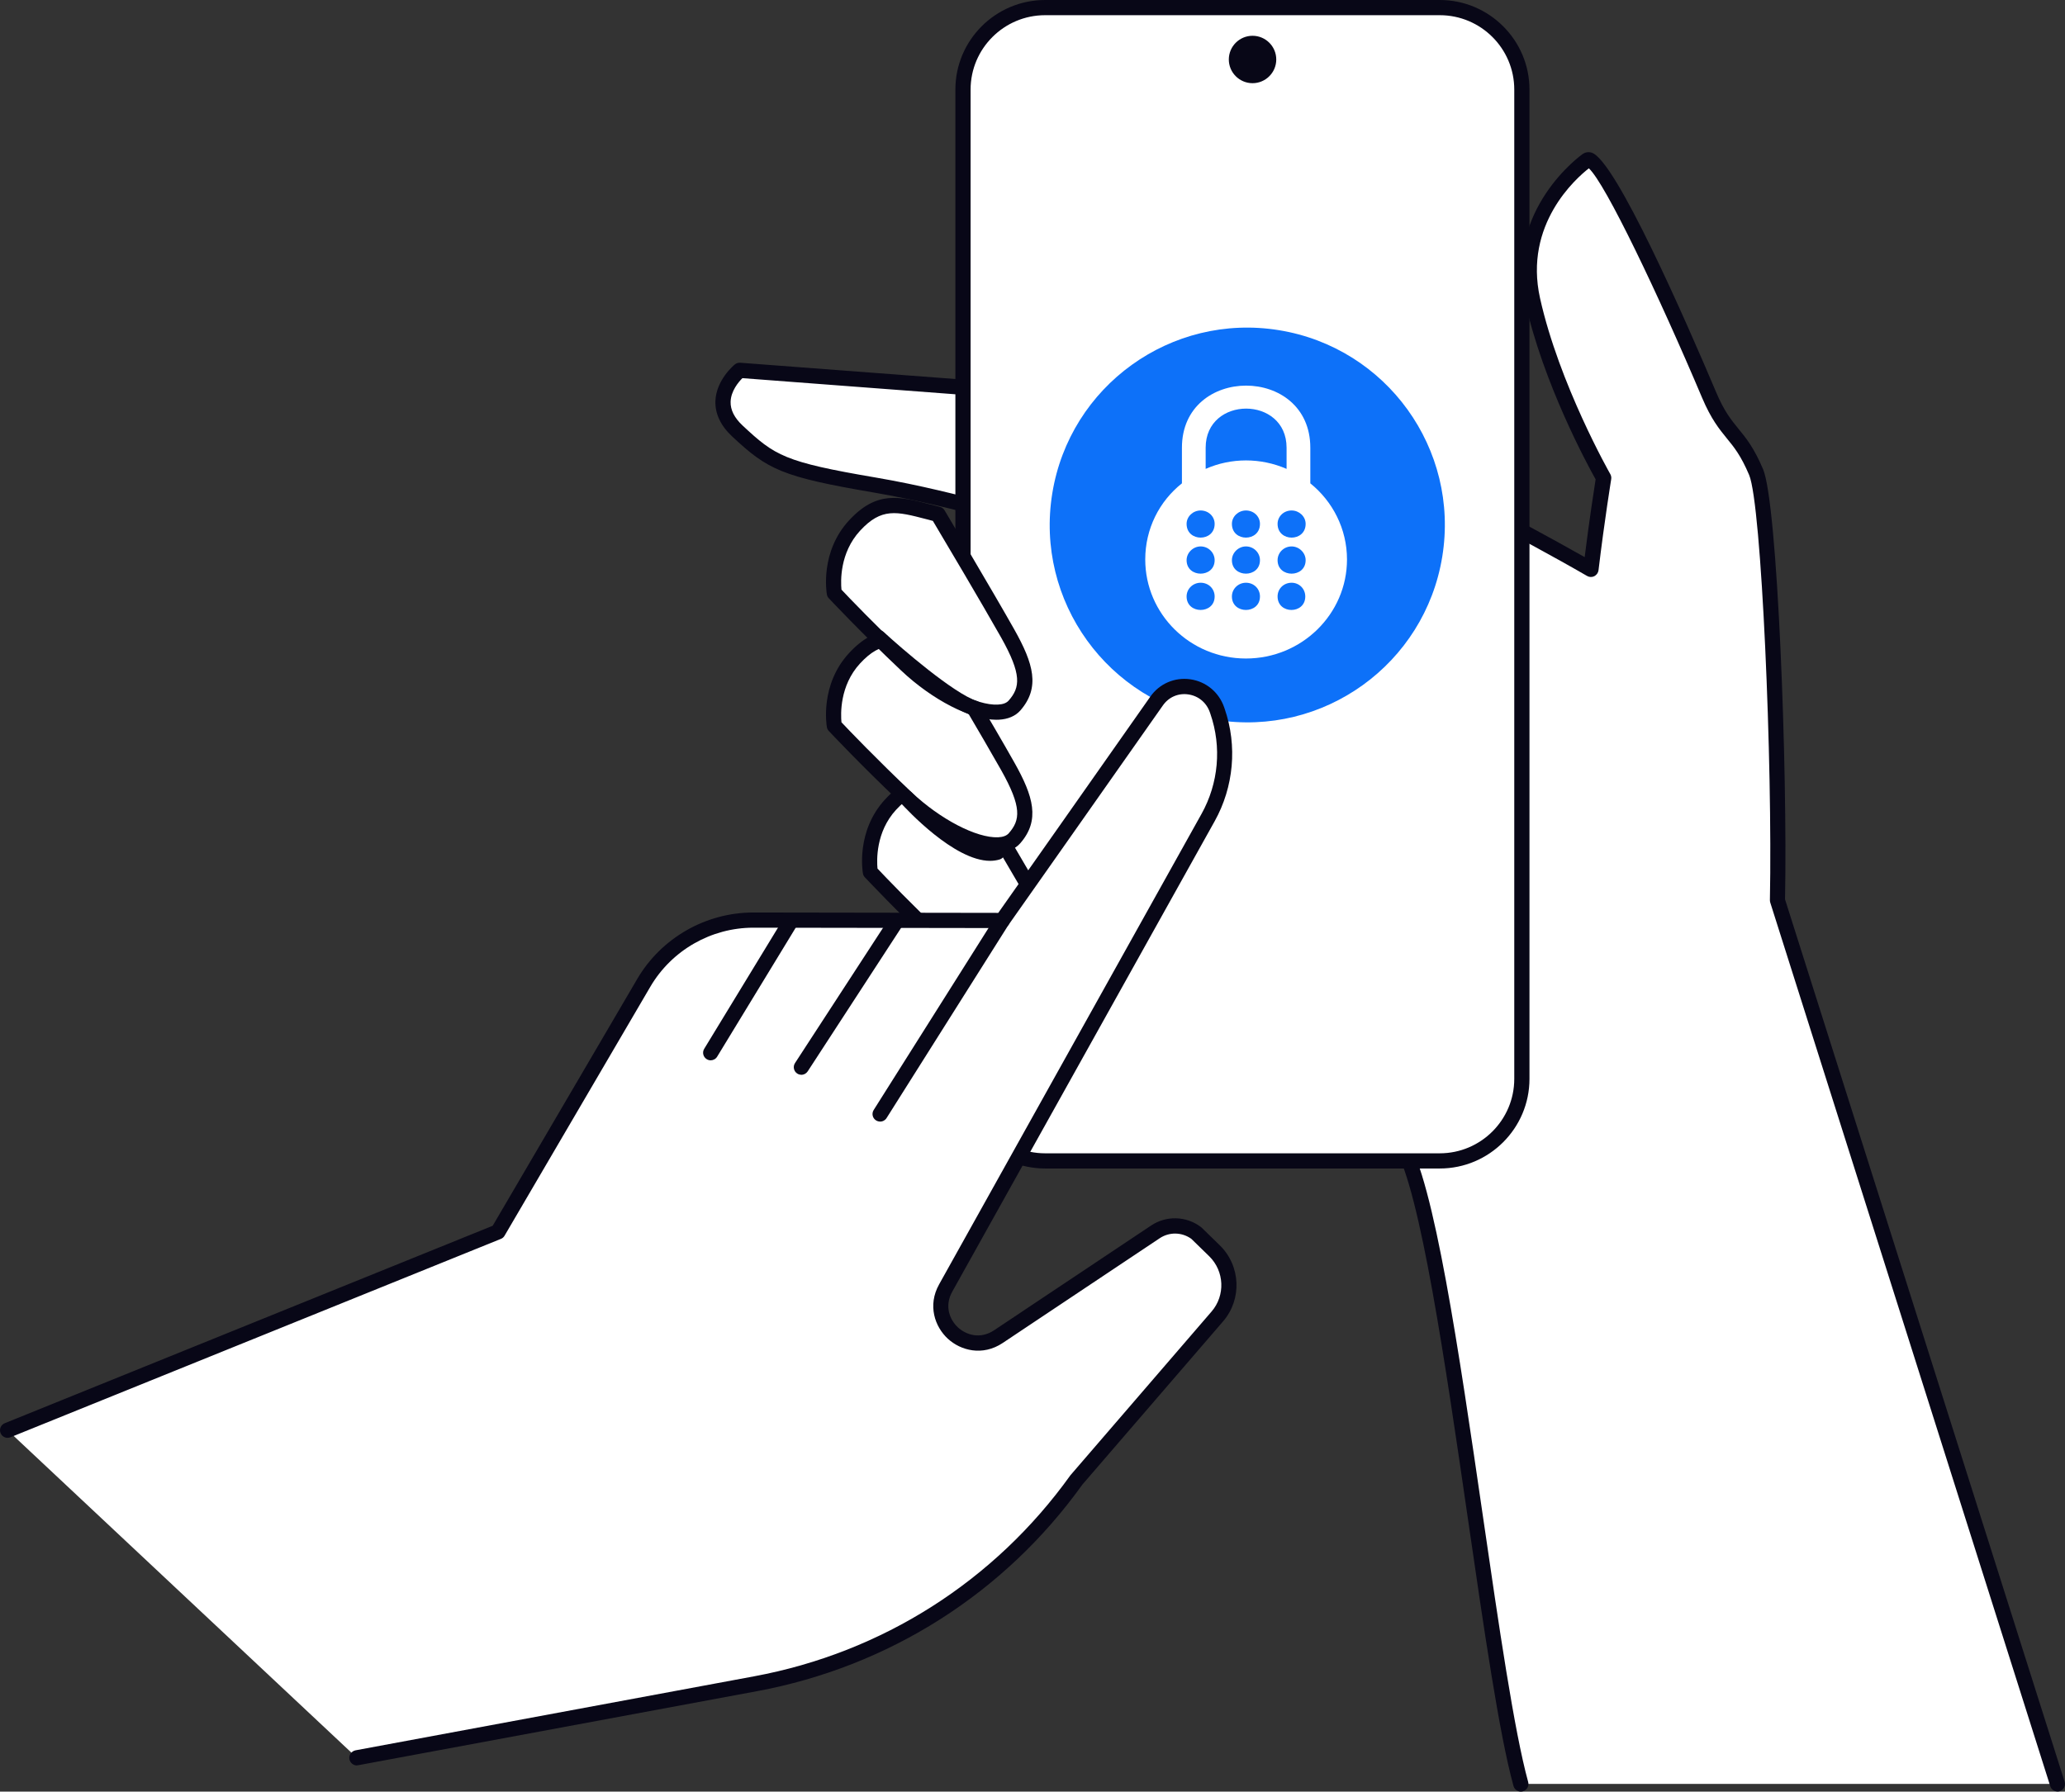 <svg xmlns="http://www.w3.org/2000/svg" width="348" height="302" viewBox="0 0 348 302" fill="none"><rect x="0" y="0" width="348" height="302" fill="#333333" stroke="none"/><g clip-path="url(#clip0_33_488)"><path d="M346.733 300.698L299.551 151.764C300 129.829 298.257 85.025 295.95 79.57C293.029 72.681 290.953 73.462 288.031 66.56C285.109 59.671 270.155 25.123 267.477 26.98C267.477 26.98 254.97 35.649 258.276 50.528C261.582 65.407 270.258 80.543 270.258 80.543C270.258 80.543 269.156 87.253 268.105 95.973C256.764 89.404 236.684 79.109 236.684 79.109C202.368 68.301 205.584 163.877 222.742 181.51C227.689 186.593 231.917 190.153 235.967 192.547C243.54 204.213 250.408 279.301 256.29 300.698H346.72H346.733Z" fill="white"></path><path d="M346.733 301.978C346.194 301.978 345.682 301.632 345.515 301.082L298.333 152.148C298.295 152.02 298.269 151.879 298.269 151.738C298.73 128.753 296.859 84.999 294.771 80.069C293.387 76.791 292.221 75.37 291.003 73.884C289.722 72.309 288.389 70.683 286.852 67.072C279.47 49.619 270.539 30.898 267.758 28.375C265.605 30.053 256.764 37.813 259.531 50.259C262.761 64.767 271.282 79.762 271.372 79.915C271.513 80.171 271.577 80.466 271.526 80.76C271.526 80.825 270.411 87.547 269.386 96.126C269.334 96.549 269.065 96.92 268.681 97.125C268.296 97.317 267.835 97.304 267.464 97.087C256.687 90.838 237.734 81.093 236.197 80.299C229.328 78.174 223.703 80.581 219.461 87.445C213.349 97.343 210.478 116 211.773 137.345C212.99 157.462 217.654 174.454 223.664 180.626C228.611 185.71 232.737 189.154 236.62 191.459C236.786 191.561 236.94 191.702 237.042 191.869C241.681 199.027 245.859 227.786 249.908 255.599C252.612 274.179 255.162 291.734 257.532 300.378C257.725 301.056 257.315 301.76 256.635 301.952C255.956 302.145 255.252 301.735 255.059 301.056C252.637 292.272 250.087 274.64 247.371 255.97C243.603 230.015 239.336 200.64 235.043 193.508C231.033 191.088 226.817 187.553 221.819 182.419C215.412 175.837 210.466 158.205 209.21 137.512C207.877 115.667 210.901 96.447 217.27 86.113C222.152 78.2 228.995 75.37 237.055 77.905C237.119 77.93 237.196 77.956 237.26 77.982C237.452 78.084 255.61 87.406 267.053 93.911C267.861 87.432 268.668 82.297 268.899 80.799C267.476 78.263 260.057 64.575 257.007 50.823C253.56 35.277 266.592 26.045 266.72 25.956C267.156 25.661 267.681 25.571 268.207 25.725C272.243 26.89 284.225 54.344 289.197 66.086C290.58 69.364 291.747 70.773 292.964 72.271C294.258 73.846 295.578 75.472 297.116 79.083C299.563 84.858 301.255 129.637 300.819 151.597L347.937 300.326C348.155 301.005 347.771 301.722 347.104 301.927C346.976 301.965 346.848 301.991 346.72 301.991L346.733 301.978Z" fill="#080717"></path><path d="M174.767 66.201L124.663 62.411C124.663 62.411 118.589 67.341 124.278 72.655C129.968 77.969 131.864 79.109 147.434 81.759C162.99 84.41 174.767 88.969 178.175 88.213C181.597 87.458 174.754 66.214 174.754 66.214L174.767 66.201Z" fill="white"></path><path d="M177.278 89.57C175.009 89.57 171.383 88.636 166.321 87.317C161.093 85.959 154.596 84.282 147.215 83.014C131.684 80.364 129.378 79.16 123.406 73.59C121.446 71.759 120.498 69.748 120.562 67.61C120.69 64.025 123.714 61.528 123.842 61.425C124.098 61.22 124.419 61.118 124.752 61.144L174.856 64.934C175.381 64.972 175.817 65.318 175.983 65.817C177.406 70.222 181.878 84.884 179.879 88.367C179.456 89.097 178.879 89.365 178.457 89.455C178.111 89.532 177.726 89.57 177.29 89.57H177.278ZM125.111 63.743C124.47 64.383 123.176 65.894 123.124 67.725C123.086 69.095 123.765 70.44 125.149 71.733C130.608 76.817 132.12 77.867 147.638 80.504C155.135 81.785 161.683 83.488 166.962 84.845C171.832 86.113 176.073 87.201 177.713 86.997C178.533 85.217 176.419 75.741 173.805 67.431L125.124 63.743H125.111Z" fill="#080717"></path><path d="M176.125 1.28H242.631C250.268 1.28 256.47 7.478 256.47 15.11V181.868C256.47 189.5 250.268 195.697 242.631 195.697H176.125C168.487 195.697 162.285 189.5 162.285 181.868V15.11C162.285 7.478 168.487 1.28 176.125 1.28Z" fill="white"></path><path d="M242.631 196.965H176.125C167.795 196.965 161.004 190.191 161.004 181.855V15.097C161.004 6.774 167.783 0 176.125 0H242.631C250.96 0 257.752 6.774 257.752 15.097V181.855C257.752 190.179 250.973 196.965 242.631 196.965ZM176.125 2.561C169.205 2.561 163.567 8.182 163.567 15.097V181.855C163.567 188.77 169.205 194.404 176.125 194.404H242.631C249.551 194.404 255.189 188.783 255.189 181.855V15.097C255.189 8.182 249.563 2.561 242.631 2.561H176.125Z" fill="#080717"></path><path d="M164.13 133.722C164.13 133.722 172.485 147.756 175.893 153.826C179.315 159.895 179.686 162.93 177.034 165.965C174.381 168.999 165.642 165.58 158.812 159.14C151.982 152.699 146.664 147 146.664 147C146.664 147 145.523 140.547 150.085 135.617C154.634 130.687 158.056 132.198 164.13 133.722Z" fill="white"></path><path d="M174.009 168.359C169.704 168.359 163.168 165.004 157.94 160.061C151.162 153.659 145.792 147.922 145.741 147.871C145.574 147.692 145.459 147.461 145.421 147.218C145.369 146.923 144.229 140.086 149.162 134.746C153.814 129.714 157.594 130.7 162.835 132.057C163.348 132.198 163.886 132.326 164.45 132.479C164.783 132.556 165.065 132.774 165.244 133.069C165.334 133.209 173.638 147.18 177.021 153.198C180.224 158.883 181.403 162.93 178.007 166.809C177.187 167.744 175.931 168.282 174.394 168.359C174.266 168.359 174.15 168.359 174.022 168.359H174.009ZM147.894 146.424C149.073 147.679 153.852 152.686 159.696 158.205C164.54 162.776 170.678 165.99 174.266 165.798C175.111 165.759 175.714 165.529 176.072 165.119C178.02 162.904 178.315 160.74 174.778 154.453C171.754 149.087 164.757 137.294 163.297 134.836C162.912 134.733 162.541 134.644 162.169 134.541C157.146 133.235 154.634 132.582 151.021 136.487C147.548 140.252 147.753 145.092 147.881 146.424H147.894Z" fill="#080717"></path><path d="M158.055 109.06C158.055 109.06 166.41 123.094 169.819 129.163C173.24 135.233 173.612 138.268 170.959 141.302C168.307 144.337 159.568 140.918 152.738 134.478C145.908 128.037 140.59 122.338 140.59 122.338C140.59 122.338 139.449 115.885 144.011 110.955C148.56 106.025 151.981 107.536 158.055 109.06Z" fill="white"></path><path d="M167.935 143.697C163.63 143.697 157.094 140.342 151.866 135.399C145.087 128.997 139.718 123.26 139.667 123.209C139.5 123.03 139.385 122.799 139.346 122.556C139.295 122.261 138.155 115.423 143.088 110.084C147.74 105.052 151.52 106.038 156.761 107.395C157.274 107.536 157.812 107.664 158.376 107.817C158.709 107.894 158.991 108.112 159.17 108.406C159.26 108.547 167.564 122.517 170.946 128.536C174.15 134.221 175.329 138.267 171.933 142.147C171.113 143.082 169.857 143.62 168.32 143.697C168.191 143.697 168.076 143.697 167.948 143.697H167.935ZM141.82 121.762C142.999 123.017 147.791 128.024 153.622 133.542C158.465 138.114 164.578 141.277 168.191 141.136C169.037 141.097 169.639 140.867 169.998 140.457C171.946 138.242 172.241 136.078 168.704 129.791C165.68 124.425 158.696 112.632 157.222 110.173C156.838 110.071 156.466 109.981 156.095 109.879C151.072 108.573 148.56 107.92 144.946 111.825C141.474 115.59 141.679 120.43 141.807 121.762H141.82Z" fill="#080717"></path><path d="M158.055 86.69C158.055 86.69 166.41 100.724 169.819 106.793C173.24 112.863 173.612 115.898 170.959 118.932C168.307 121.967 159.568 118.548 152.738 112.107C145.908 105.654 140.59 99.968 140.59 99.968C140.59 99.968 139.449 93.527 144.011 88.585C148.56 83.655 151.981 85.166 158.055 86.69Z" fill="white"></path><path d="M167.935 121.327C163.63 121.327 157.094 117.972 151.866 113.029C145.087 106.627 139.718 100.89 139.667 100.839C139.5 100.66 139.385 100.429 139.346 100.186C139.295 99.891 138.155 93.053 143.088 87.714C147.74 82.681 151.533 83.667 156.774 85.025C157.286 85.165 157.825 85.294 158.389 85.434C158.722 85.511 159.004 85.729 159.183 86.023C159.273 86.164 167.576 100.134 170.959 106.153C174.15 111.838 175.342 115.885 171.946 119.764C171.126 120.699 169.87 121.237 168.332 121.314C168.204 121.314 168.089 121.314 167.961 121.314L167.935 121.327ZM141.807 99.392C142.986 100.647 147.778 105.653 153.609 111.172C158.453 115.744 164.578 118.971 168.179 118.766C169.024 118.727 169.627 118.497 169.985 118.087C171.933 115.872 172.228 113.708 168.691 107.421C165.667 102.055 158.683 90.262 157.21 87.803C156.825 87.701 156.454 87.611 156.095 87.509C151.072 86.203 148.547 85.55 144.946 89.455C141.474 93.22 141.679 98.047 141.807 99.392Z" fill="#080717"></path><path d="M164.258 120.661C164.13 120.661 163.989 120.635 163.848 120.597C158.53 118.83 147.651 108.829 147.19 108.406C146.664 107.933 146.639 107.113 147.113 106.601C147.6 106.076 148.407 106.05 148.92 106.524C151.944 109.316 160.67 116.845 164.643 118.177C165.309 118.394 165.681 119.124 165.45 119.79C165.271 120.328 164.771 120.661 164.233 120.661H164.258Z" fill="#080717"></path><path d="M166.86 145.105C160.799 145.105 152.764 136.411 151.79 135.335C151.316 134.81 151.355 134.003 151.88 133.53C152.406 133.056 153.213 133.094 153.687 133.619C157.275 137.589 164.246 143.492 167.706 142.429C168.372 142.211 169.103 142.595 169.308 143.274C169.513 143.953 169.141 144.67 168.462 144.875C167.949 145.028 167.411 145.105 166.847 145.105H166.86Z" fill="#080717"></path><path d="M243.057 93.823C246.003 75.688 233.678 58.599 215.53 55.656C197.381 52.712 180.28 65.027 177.334 83.163C174.388 101.298 186.713 118.386 204.861 121.33C223.01 124.274 240.111 111.959 243.057 93.823Z" fill="#0D71F9"></path><path fill-rule="evenodd" clip-rule="evenodd" d="M220.818 81.472V75.471C220.818 61.51 199.182 61.51 199.182 75.471V81.472C195.364 84.502 193 89.136 193 94.305C193 103.514 200.576 111 209.969 111C219.363 111 227 103.514 227 94.305C227 89.136 224.576 84.502 220.818 81.472H220.818ZM203.181 75.471C203.181 66.678 216.818 66.678 216.818 75.471V79.036C212.454 77.135 207.484 77.135 203.181 79.036V75.471ZM199.969 100.543C199.969 99.236 201.06 98.226 202.333 98.226C203.666 98.226 204.696 99.236 204.696 100.543C204.696 103.573 199.969 103.573 199.969 100.543ZM199.969 94.424C199.969 93.176 201.06 92.107 202.333 92.107C203.666 92.107 204.696 93.176 204.696 94.424C204.696 97.454 199.969 97.454 199.969 94.424ZM199.969 88.305C199.969 87.057 201.06 86.047 202.333 86.047C203.666 86.047 204.696 87.057 204.696 88.305C204.696 91.394 199.969 91.394 199.969 88.305ZM207.605 100.544C207.605 99.236 208.696 98.227 209.969 98.227C211.302 98.227 212.332 99.236 212.332 100.544C212.332 103.574 207.605 103.574 207.605 100.544ZM207.605 94.424C207.605 93.177 208.696 92.107 209.969 92.107C211.302 92.107 212.332 93.177 212.332 94.424C212.332 97.454 207.605 97.454 207.605 94.424ZM207.605 88.305C207.605 87.057 208.696 86.047 209.969 86.047C211.302 86.047 212.332 87.057 212.332 88.305C212.332 91.394 207.605 91.394 207.605 88.305ZM215.302 100.544C215.302 99.237 216.333 98.227 217.666 98.227C218.939 98.227 219.969 99.237 219.969 100.544C219.969 103.574 215.302 103.574 215.302 100.544ZM215.302 94.425C215.302 93.177 216.333 92.108 217.666 92.108C218.939 92.108 220.03 93.177 220.03 94.425C220.03 97.455 215.302 97.455 215.302 94.425ZM215.302 88.305C215.302 87.058 216.333 86.047 217.666 86.047C218.939 86.047 220.03 87.057 220.03 88.305C220.03 91.395 215.302 91.395 215.302 88.305Z" fill="white"></path><path d="M215.08 10.027C215.08 12.229 213.286 14.022 211.082 14.022C208.878 14.022 207.084 12.229 207.084 10.027C207.084 7.824 208.878 6.031 211.082 6.031C213.286 6.031 215.08 7.824 215.08 10.027Z" fill="#080717"></path><path d="M60.142 296.306L127.302 283.834C149.112 279.787 168.512 267.456 181.429 249.427L205.136 221.922C207.929 218.682 207.724 213.829 204.662 210.846L201.586 207.849C199.574 206.326 196.806 206.249 194.705 207.657L168.243 225.315C162.81 228.939 156.172 222.818 159.35 217.12L203.572 137.819C206.622 132.352 207.199 125.847 205.174 119.931L205.084 119.675C203.534 115.18 197.614 114.322 194.897 118.177C185.415 131.686 168.884 155.17 168.884 155.17L126.969 155.106C119.357 155.106 112.322 159.127 108.478 165.683L83.9 207.67L1.273 241.078L60.142 296.293V296.306Z" fill="white"></path><path d="M60.143 297.586C59.541 297.586 59.003 297.151 58.887 296.536C58.759 295.845 59.221 295.179 59.913 295.038L127.072 282.566C148.677 278.558 167.604 266.521 180.392 248.671L204.176 221.077C206.521 218.362 206.341 214.265 203.778 211.755L200.767 208.823C199.191 207.683 197.064 207.632 195.436 208.72L168.975 226.378C165.579 228.645 161.876 227.646 159.723 225.648C157.557 223.651 156.276 220.052 158.262 216.493L202.484 137.192C205.354 132.044 205.905 125.911 203.983 120.341L203.894 120.085C203.33 118.433 201.959 117.293 200.242 117.05C198.55 116.806 196.948 117.511 195.974 118.907C186.492 132.416 169.961 155.9 169.961 155.9C169.718 156.246 169.334 156.438 168.911 156.438L126.995 156.374H126.957C119.845 156.374 113.207 160.177 109.606 166.31L85.028 208.298C84.888 208.541 84.67 208.733 84.4 208.835L1.761 242.269C1.108 242.538 0.352 242.218 0.095 241.565C-0.174 240.912 0.147 240.169 0.8 239.9L83.029 206.62L107.389 165.017C111.439 158.102 118.935 153.813 126.944 153.813H126.982L168.231 153.877C170.769 150.279 185.236 129.714 193.86 117.421C195.385 115.244 197.961 114.13 200.588 114.502C203.24 114.873 205.431 116.691 206.303 119.239L206.392 119.496C208.545 125.744 207.917 132.646 204.701 138.421L160.479 217.722C159.082 220.232 160.12 222.537 161.44 223.753C162.76 224.97 165.143 225.828 167.54 224.227L194.001 206.569C196.551 204.866 199.908 204.968 202.356 206.812C202.394 206.851 202.446 206.876 202.484 206.915L205.559 209.911C209.096 213.368 209.34 219.002 206.11 222.742L182.404 250.246C169.295 268.545 149.792 280.953 127.533 285.076L60.374 297.548C60.297 297.561 60.22 297.574 60.143 297.574V297.586Z" fill="#080717"></path><path d="M148.318 189.052C148.087 189.052 147.844 188.988 147.639 188.86C147.037 188.489 146.857 187.695 147.242 187.093L167.821 154.479C168.193 153.877 168.987 153.698 169.59 154.082C170.192 154.453 170.371 155.247 169.987 155.849L149.407 188.463C149.164 188.847 148.754 189.065 148.318 189.065V189.052Z" fill="#080717"></path><path d="M135.042 181.164C134.799 181.164 134.555 181.1 134.35 180.959C133.761 180.575 133.594 179.781 133.978 179.192L149.919 154.696C150.304 154.107 151.098 153.941 151.688 154.325C152.277 154.709 152.444 155.503 152.059 156.092L136.118 180.588C135.875 180.959 135.465 181.177 135.042 181.177V181.164Z" fill="#080717"></path><path d="M119.767 178.731C119.536 178.731 119.306 178.667 119.101 178.539C118.498 178.168 118.306 177.387 118.678 176.785L131.979 154.94C132.351 154.338 133.132 154.146 133.735 154.517C134.337 154.888 134.529 155.67 134.158 156.271L120.856 178.117C120.613 178.513 120.19 178.731 119.754 178.731H119.767Z" fill="#080717"></path></g><defs><clipPath id="clip0_33_488"><rect width="348" height="302" fill="white"></rect></clipPath></defs></svg>